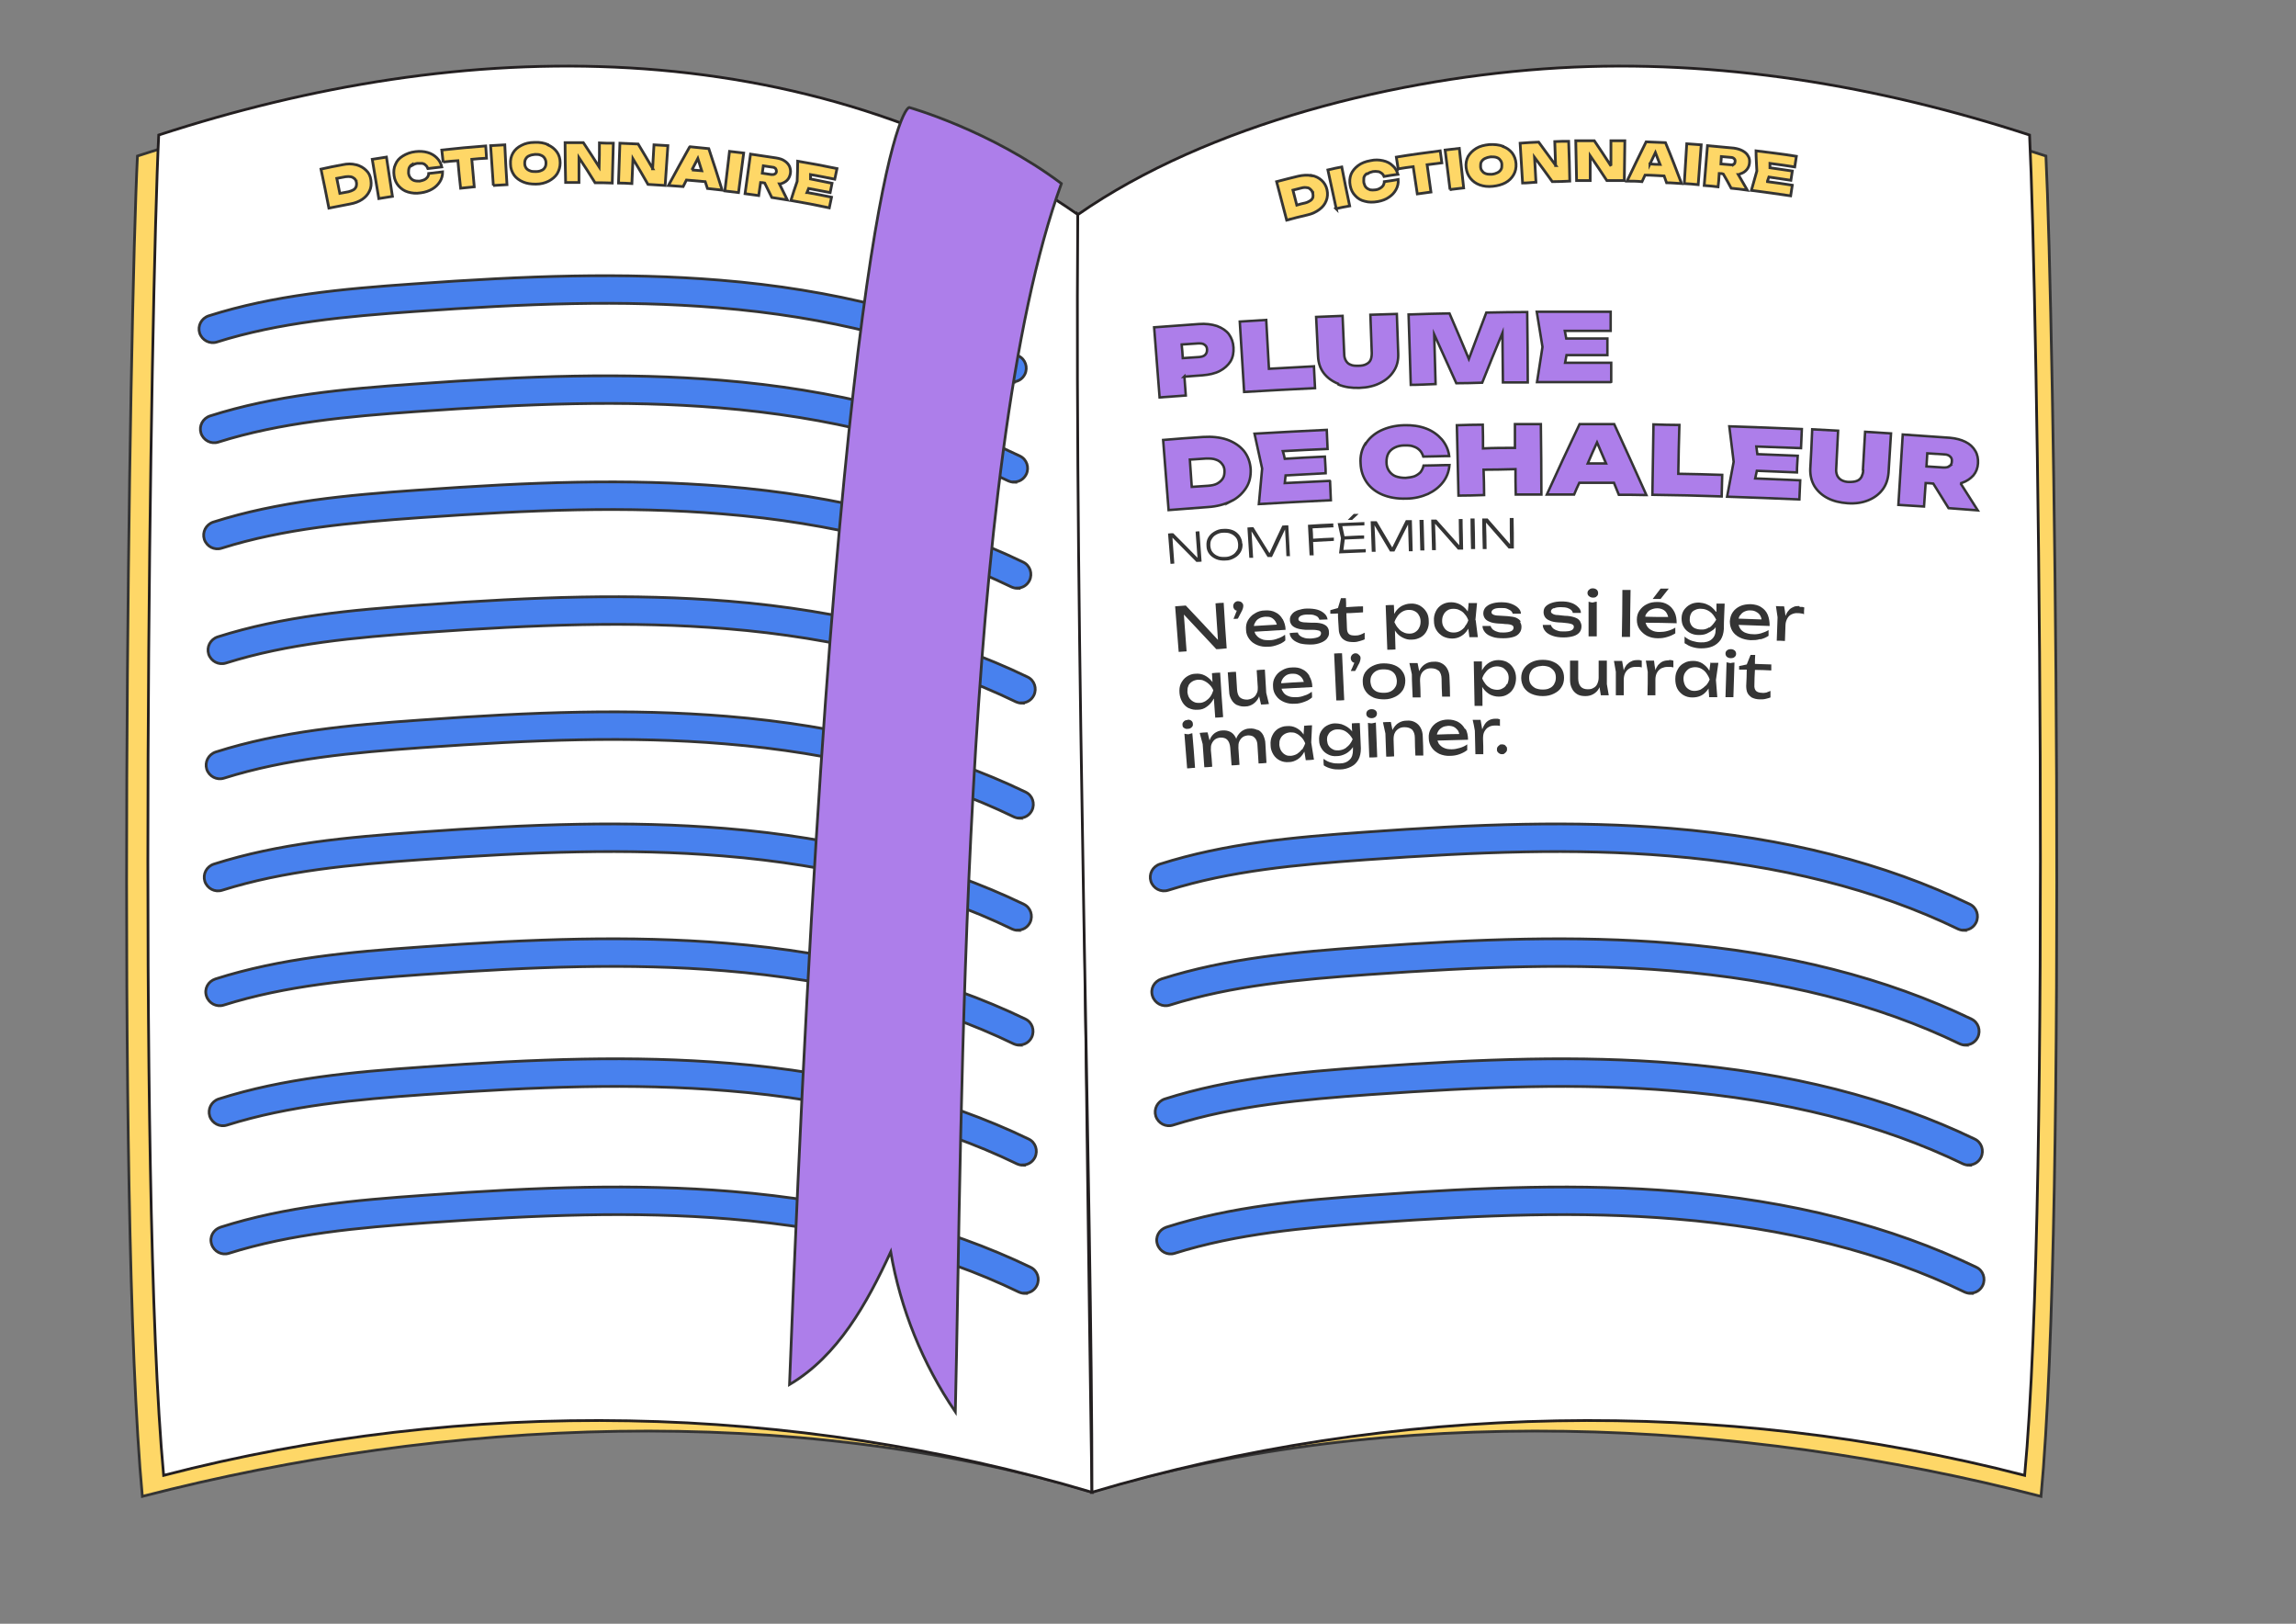 <?xml version="1.0" encoding="UTF-8"?>
<svg xmlns="http://www.w3.org/2000/svg" id="a" viewBox="0 0 841.9 595.3">
  <rect x="0" y="0" width="841.9" height="595.3" fill="#808080" stroke="none"/>
  <defs>
    <style>.b{fill:#343434;}.c{stroke-width:.9px;}.c,.d,.e,.f,.g{stroke-miterlimit:10;}.c,.d,.f,.g{stroke:#343434;}.c,.f{fill:#ad7eea;}.d{fill:#fed767;}.e{fill:#fff;stroke:#231f20;}.g{fill:#4881ee;}</style>
  </defs>
  <path class="d" d="M395,89.9c1.2,156.2,3.1,301,5.4,457.1-110.1-32.8-237-27.1-348.2,1.6-9.9-105.7-4.7-433.8-1.8-491.4,55.6-18.1,114.3-28,172.7-24.6s124.1,23.9,172,57.3Z"></path>
  <path class="d" d="M405.6,89.9c-1.2,156.2-3.1,301-5.4,457.1,110.1-32.8,237-27.1,348.2,1.6,9.9-105.7,4.7-433.8,1.8-491.4-55.6-18.1-114.3-28-172.7-24.6s-124.1,23.9-172,57.3Z"></path>
  <path class="e" d="M395.2,78.6c1.2,156.2,2.9,312.3,5.2,468.5-110.1-32.8-229.2-35-340.4-6.2-9.9-105.7-4.7-433.8-1.8-491.4,55.6-18.1,114.3-28,172.7-24.6,58.4,3.4,116.5,20.4,164.4,53.8Z"></path>
  <path class="e" d="M395.2,78.6c-1.2,156.2,5.2,362,5.2,468.5,110.1-32.8,230.7-35,342-6.2,9.9-105.7,4.7-433.8,1.8-491.4-55.6-18.1-114.3-28-172.7-24.6-58.4,3.4-128.3,20.4-176.3,53.8Z"></path>
  <g>
    <path class="g" d="M371.4,140.1c-.7,0-1.5-.2-2.2-.5-29.9-14.5-65.6-23.5-106.1-26.8-35-2.9-69.7-1.5-111,1.4-25.2,1.8-49.7,4-72.6,11.2-2.6,.8-5.4-.6-6.3-3.3-.8-2.6,.6-5.4,3.3-6.3,23.9-7.6,49.1-9.9,74.9-11.7,41.8-3,76.9-4.3,112.5-1.4,41.7,3.4,78.5,12.8,109.6,27.8,2.5,1.2,3.5,4.2,2.3,6.7-.9,1.8-2.6,2.8-4.5,2.8Z"></path>
    <path class="g" d="M371.9,176.8c-.7,0-1.5-.2-2.2-.5-29.9-14.5-65.6-23.5-106.1-26.8-35-2.9-69.7-1.5-111,1.4-25.2,1.8-49.7,4-72.6,11.2-2.6,.8-5.4-.6-6.3-3.3-.8-2.6,.6-5.4,3.3-6.3,23.9-7.6,49.1-9.9,74.9-11.7,41.8-3,76.9-4.3,112.5-1.4,41.7,3.4,78.5,12.8,109.6,27.8,2.5,1.2,3.5,4.2,2.3,6.7-.9,1.8-2.6,2.8-4.5,2.8Z"></path>
    <path class="g" d="M373.1,215.7c-.7,0-1.5-.2-2.2-.5-29.9-14.5-65.6-23.5-106.1-26.8-35-2.9-69.7-1.5-111,1.4-25.2,1.8-49.7,4-72.6,11.2-2.6,.8-5.4-.6-6.3-3.3-.8-2.6,.6-5.4,3.3-6.3,23.9-7.6,49.1-9.9,74.9-11.7,41.8-3,76.9-4.3,112.5-1.4,41.7,3.4,78.5,12.8,109.6,27.8,2.5,1.2,3.5,4.2,2.3,6.7-.9,1.8-2.6,2.8-4.5,2.8Z"></path>
    <path class="g" d="M374.7,257.8c-.7,0-1.5-.2-2.2-.5-29.9-14.5-65.6-23.5-106.1-26.8-35-2.9-69.7-1.5-111,1.4-25.2,1.8-49.7,4-72.6,11.2-2.6,.8-5.4-.6-6.3-3.3-.8-2.6,.6-5.4,3.3-6.3,23.9-7.6,49.1-9.9,74.9-11.7,41.8-3,76.9-4.3,112.5-1.4,41.7,3.4,78.5,12.8,109.6,27.8,2.5,1.2,3.5,4.2,2.3,6.7-.9,1.8-2.6,2.8-4.5,2.8Z"></path>
    <path class="g" d="M374,300c-.7,0-1.5-.2-2.2-.5-29.9-14.5-65.6-23.5-106.1-26.8-35-2.9-69.7-1.5-111,1.4-25.2,1.8-49.7,4-72.6,11.2-2.6,.8-5.4-.6-6.3-3.3-.8-2.6,.6-5.4,3.3-6.3,23.9-7.6,49.1-9.9,74.9-11.7,41.8-3,76.9-4.3,112.5-1.4,41.7,3.4,78.5,12.8,109.6,27.8,2.5,1.2,3.5,4.2,2.3,6.7-.9,1.8-2.6,2.8-4.5,2.8Z"></path>
    <path class="g" d="M373.3,341.1c-.7,0-1.5-.2-2.2-.5-29.9-14.5-65.6-23.5-106.1-26.8-35-2.9-69.7-1.5-111,1.4-25.2,1.8-49.7,4-72.6,11.2-2.6,.8-5.4-.6-6.3-3.3-.8-2.6,.6-5.4,3.3-6.3,23.9-7.6,49.1-9.9,74.9-11.7,41.8-3,76.9-4.3,112.5-1.4,41.7,3.4,78.5,12.8,109.6,27.8,2.5,1.2,3.5,4.2,2.3,6.7-.9,1.8-2.6,2.8-4.5,2.8Z"></path>
    <path class="g" d="M373.9,383.2c-.7,0-1.5-.2-2.2-.5-29.9-14.5-65.6-23.5-106.1-26.8-35-2.9-69.7-1.5-111,1.4-25.2,1.8-49.7,4-72.6,11.2-2.6,.8-5.4-.6-6.3-3.3s.6-5.4,3.3-6.3c23.9-7.6,49.1-9.9,74.9-11.7,41.8-3,76.9-4.3,112.5-1.4,41.7,3.4,78.5,12.8,109.6,27.8,2.5,1.2,3.5,4.2,2.3,6.7-.9,1.8-2.6,2.8-4.5,2.8Z"></path>
    <path class="g" d="M375.1,427.2c-.7,0-1.5-.2-2.2-.5-29.9-14.5-65.6-23.5-106.1-26.8-35-2.9-69.7-1.5-111,1.4-25.2,1.8-49.7,4-72.6,11.2-2.6,.8-5.4-.6-6.3-3.3-.8-2.6,.6-5.4,3.3-6.3,23.9-7.6,49.1-9.9,74.9-11.7,41.8-3,76.9-4.3,112.5-1.4,41.7,3.4,78.5,12.8,109.6,27.8,2.5,1.2,3.5,4.2,2.3,6.7-.9,1.8-2.6,2.8-4.5,2.8Z"></path>
    <path class="g" d="M375.8,474.2c-.7,0-1.5-.2-2.2-.5-29.9-14.5-65.6-23.5-106.1-26.8-35-2.9-69.7-1.5-111,1.4-25.2,1.8-49.7,4-72.6,11.2-2.6,.8-5.4-.6-6.3-3.3s.6-5.4,3.3-6.3c23.9-7.6,49.1-9.9,74.9-11.7,41.8-3,76.9-4.3,112.5-1.4,41.7,3.4,78.5,12.8,109.6,27.8,2.5,1.2,3.5,4.2,2.3,6.7-.9,1.8-2.6,2.8-4.5,2.8Z"></path>
  </g>
  <g>
    <path class="g" d="M720.2,341.1c-.7,0-1.5-.2-2.2-.5-29.9-14.5-65.6-23.5-106.1-26.8-35-2.9-69.7-1.5-111,1.4-25.2,1.8-49.7,4-72.6,11.2-2.6,.8-5.4-.6-6.3-3.3-.8-2.6,.6-5.4,3.3-6.3,23.9-7.6,49.1-9.9,74.9-11.7,41.8-3,76.9-4.3,112.5-1.4,41.7,3.4,78.5,12.8,109.6,27.8,2.5,1.2,3.5,4.2,2.3,6.7-.9,1.8-2.6,2.8-4.5,2.8Z"></path>
    <path class="g" d="M720.8,383.2c-.7,0-1.5-.2-2.2-.5-29.9-14.5-65.6-23.5-106.1-26.8-35-2.9-69.7-1.5-111,1.4-25.2,1.8-49.7,4-72.6,11.2-2.6,.8-5.4-.6-6.3-3.3s.6-5.4,3.3-6.3c23.9-7.6,49.1-9.9,74.9-11.7,41.8-3,76.9-4.3,112.5-1.4,41.7,3.4,78.5,12.8,109.6,27.8,2.5,1.2,3.5,4.2,2.3,6.7-.9,1.8-2.6,2.8-4.5,2.8Z"></path>
    <path class="g" d="M722,427.2c-.7,0-1.5-.2-2.2-.5-29.9-14.5-65.6-23.5-106.1-26.8-35-2.9-69.7-1.5-111,1.4-25.2,1.8-49.7,4-72.6,11.2-2.6,.8-5.4-.6-6.3-3.3-.8-2.6,.6-5.4,3.3-6.3,23.9-7.6,49.1-9.9,74.9-11.7,41.8-3,76.9-4.3,112.5-1.4,41.7,3.4,78.5,12.8,109.6,27.8,2.5,1.2,3.5,4.2,2.3,6.7-.9,1.8-2.6,2.8-4.5,2.8Z"></path>
    <path class="g" d="M722.6,474.2c-.7,0-1.5-.2-2.2-.5-29.9-14.5-65.6-23.5-106.1-26.8-35-2.9-69.7-1.5-111,1.4-25.2,1.8-49.7,4-72.6,11.2-2.6,.8-5.4-.6-6.3-3.3s.6-5.4,3.3-6.3c23.9-7.6,49.1-9.9,74.9-11.7,41.8-3,76.9-4.3,112.5-1.4,41.7,3.4,78.5,12.8,109.6,27.8,2.5,1.2,3.5,4.2,2.3,6.7-.9,1.8-2.6,2.8-4.5,2.8Z"></path>
  </g>
  <path class="f" d="M389.2,67.3c-26.1-19.6-55.8-27.9-55.8-27.9-3.4,.8-27.8,48.4-43.9,468.2,17.8-10.5,28.4-29.8,37.1-48.6,3.6,20.9,11.7,41,23.7,58.6,2.6-107.4,1.9-348.9,38.9-450.3Z"></path>
  <g>
    <path class="d" d="M130.5,60.4c-1.5-.4-3.1-.4-4.9,0-2.7,.5-5.3,1-7.9,1.6,1,4.8,2,9.5,2.9,14.3,2.6-.5,5.1-1,7.7-1.5,1.8-.3,3.3-.9,4.5-1.7,1.2-.8,2.1-1.8,2.7-3.1,.6-1.2,.7-2.5,.5-4-.2-1.5-.8-2.7-1.8-3.6-.9-.9-2.1-1.6-3.6-2Zm.1,8c-.2,.5-.5,.9-1,1.2-.5,.3-1.1,.5-1.8,.7-1.1,.2-2.1,.4-3.2,.6-.4-1.8-.7-3.7-1.1-5.5,1.1-.2,2.1-.4,3.2-.6,.7-.1,1.4-.1,1.9,0,.6,.1,1,.4,1.4,.7,.4,.4,.6,.8,.7,1.4,.1,.6,0,1.1-.1,1.6Z"></path>
    <path class="d" d="M138.9,72.8c1.7-.3,3.3-.5,5-.8-.7-4.8-1.5-9.6-2.2-14.4-1.7,.3-3.5,.5-5.2,.8,.8,4.8,1.6,9.6,2.4,14.4Z"></path>
    <path class="d" d="M151.1,60.6c.5-.3,1.2-.6,1.9-.7,.7,0,1.3,0,1.8,0,.5,.1,1,.3,1.3,.7,.4,.3,.6,.7,.8,1.2,1.7-.2,3.4-.4,5.1-.6-.3-1.3-.9-2.4-1.8-3.3-.9-.9-2-1.6-3.4-2-1.4-.4-2.9-.5-4.5-.3-1.8,.2-3.3,.8-4.6,1.6-1.3,.8-2.2,1.8-2.7,3.1-.6,1.2-.7,2.6-.5,4.1,.2,1.5,.8,2.8,1.7,3.8,.9,1,2,1.8,3.4,2.2,1.4,.4,2.9,.6,4.7,.3,1.6-.2,3-.7,4.2-1.4,1.2-.7,2.1-1.6,2.8-2.7,.7-1.1,1-2.3,1-3.6-1.7,.2-3.4,.4-5.1,.6,0,.5-.2,1-.5,1.4-.3,.4-.7,.7-1.1,.9-.5,.2-1.1,.4-1.7,.5-.8,0-1.4,0-2-.2-.6-.2-1-.5-1.4-1-.4-.5-.6-1-.7-1.7,0-.7,0-1.3,.2-1.9,.2-.5,.6-1,1.1-1.3Z"></path>
    <path class="d" d="M162.5,59.4c1.8-.2,3.6-.4,5.4-.5,.3,3.4,.6,6.7,1,10.1,1.7-.2,3.4-.3,5-.5-.3-3.4-.6-6.7-.9-10.1,1.8-.2,3.6-.3,5.4-.4-.1-1.5-.2-3-.3-4.5-5.4,.4-10.7,.9-16.1,1.5,.2,1.5,.3,3,.5,4.5Z"></path>
    <path class="d" d="M180.8,68c1.7-.1,3.4-.2,5.1-.3-.3-4.9-.6-9.7-.8-14.6-1.7,.1-3.5,.2-5.2,.3,.3,4.9,.7,9.7,1,14.6Z"></path>
    <path class="d" d="M200.9,53c-1.4-.6-3-.9-4.9-.8-1.9,0-3.5,.4-4.8,1.1-1.4,.7-2.4,1.6-3.1,2.8-.7,1.2-1,2.5-.9,4.1,0,1.5,.5,2.8,1.3,4,.8,1.1,1.9,1.9,3.3,2.5,1.4,.6,2.9,.8,4.7,.8,1.8,0,3.3-.4,4.7-1.1,1.3-.7,2.4-1.6,3.1-2.7,.7-1.2,1.1-2.5,1.1-4,0-1.5-.4-2.9-1.2-4-.8-1.1-1.9-2-3.3-2.6Zm-1.1,8.4c-.3,.5-.7,.9-1.3,1.1-.6,.3-1.3,.4-2.1,.4-.8,0-1.5,0-2.1-.3-.6-.2-1.1-.6-1.4-1-.3-.5-.5-1-.5-1.7,0-.7,.1-1.2,.4-1.7,.3-.5,.7-.9,1.3-1.1,.6-.3,1.3-.4,2.1-.5,.8,0,1.5,0,2.1,.3,.6,.2,1.1,.6,1.4,1.1,.3,.5,.5,1,.5,1.7,0,.7-.1,1.2-.4,1.7Z"></path>
    <path class="d" d="M219.7,61.2c-1.9-3-3.8-5.9-5.8-8.9-2.2,0-4.5,0-6.7,0,0,4.9,.1,9.7,.2,14.6,1.6,0,3.3,0,4.9,0,0-3,0-6.1,0-9.1,2,3,4,6.1,5.9,9.2,2.1,0,4.2,0,6.3,.1,.1-4.9,.3-9.7,.4-14.6-1.7,0-3.4,0-5.1-.1,0,2.9,0,5.9-.1,8.8Z"></path>
    <path class="d" d="M239.4,61.9c-1.8-3.1-3.6-6.1-5.4-9.1-2.2-.1-4.5-.2-6.7-.3-.2,4.9-.3,9.7-.5,14.6,1.6,0,3.3,.1,4.9,.2,.1-3,.3-6.1,.4-9.1,1.9,3.1,3.7,6.3,5.5,9.4,2.1,.1,4.2,.3,6.3,.4,.3-4.9,.7-9.7,1-14.6-1.7-.1-3.4-.2-5.1-.3-.2,2.9-.3,5.9-.5,8.8Z"></path>
    <path class="d" d="M252.8,54c-2.6,4.7-5.2,9.3-7.7,14,1.8,.1,3.6,.3,5.4,.4,.4-.8,.8-1.6,1.2-2.4,2.3,.2,4.6,.4,6.9,.6,.3,.8,.5,1.7,.8,2.5,1.8,.2,3.6,.4,5.4,.6-1.6-5.1-3.2-10.2-4.9-15.2-2.3-.2-4.6-.5-6.9-.7Zm.9,8.3c.7-1.4,1.5-2.8,2.2-4.2,.5,1.5,.9,3,1.4,4.5-1.2-.1-2.4-.2-3.6-.3Z"></path>
    <path class="d" d="M265.8,70c1.7,.2,3.4,.4,5,.6,.6-4.8,1.3-9.7,1.9-14.5-1.7-.2-3.5-.4-5.2-.6-.6,4.8-1.1,9.7-1.7,14.5Z"></path>
    <path class="d" d="M286.3,67.4c.9-.3,1.7-.7,2.3-1.3,.6-.6,1-1.4,1.2-2.4,.2-1,0-1.9-.3-2.7-.4-.8-1-1.5-1.8-2-.8-.6-1.9-.9-3.1-1.1-3.1-.5-6.3-.9-9.4-1.4-.7,4.8-1.3,9.7-2,14.5,1.7,.2,3.4,.5,5,.7,.2-1.6,.5-3.2,.7-4.8,.5,0,1,.1,1.5,.2,.9,1.8,1.7,3.5,2.6,5.3,1.9,.3,3.8,.6,5.7,.9-1-2-1.9-3.9-2.9-5.9,.1,0,.3,0,.4,0Zm-2.2-3.6c-.3,.2-.7,.2-1.2,.2-1.1-.2-2.3-.3-3.4-.5,.1-.9,.3-1.8,.4-2.7,1.1,.2,2.3,.3,3.4,.5,.5,0,.9,.3,1.1,.5,.2,.3,.3,.6,.3,1.1,0,.4-.3,.7-.6,.9Z"></path>
    <path class="d" d="M295.9,70.6c.2-.5,.4-1,.6-1.5,2.6,.5,5.3,1,7.9,1.5,.2-1.1,.5-2.3,.7-3.4-2.6-.5-5.3-1.1-7.9-1.6,0-.5,0-1.1,0-1.6,3,.5,5.9,1.1,8.9,1.7,.3-1.3,.5-2.6,.8-3.9-4.8-1-9.6-1.9-14.4-2.7,0,2.5-.1,4.9-.2,7.4-.8,2.3-1.6,4.7-2.3,7,4.7,.8,9.4,1.7,14.1,2.7,.3-1.3,.5-2.6,.8-3.9-2.9-.6-5.9-1.2-8.8-1.7Z"></path>
  </g>
  <g>
    <path class="d" d="M480.9,64.4c-1.5-.3-3.1-.2-4.9,.2-2.6,.6-5.2,1.3-7.9,2,1.2,4.7,2.5,9.4,3.7,14.1,2.5-.7,5.1-1.3,7.6-1.9,1.8-.4,3.2-1.1,4.4-2,1.2-.9,2-1.9,2.5-3.2,.5-1.2,.6-2.6,.3-4-.3-1.4-1-2.6-2-3.5-1-.9-2.2-1.5-3.7-1.8Zm.5,8c-.2,.5-.5,.9-1,1.2-.5,.3-1,.6-1.8,.8-1,.2-2.1,.5-3.1,.8-.5-1.8-.9-3.7-1.4-5.5,1.1-.3,2.1-.5,3.2-.8,.7-.2,1.4-.2,1.9-.1,.6,0,1,.3,1.4,.7,.4,.3,.6,.8,.8,1.4,.1,.6,.1,1.1,0,1.6Z"></path>
    <path class="d" d="M489.9,76.5c1.7-.4,3.3-.7,5-1-1-4.8-2-9.5-2.9-14.3-1.7,.3-3.4,.7-5.1,1.1,1,4.8,2.1,9.5,3.1,14.3Z"></path>
    <path class="d" d="M501.5,63.7c.5-.4,1.1-.6,1.9-.8,.7-.1,1.3-.1,1.8,0,.5,0,1,.3,1.4,.6,.4,.3,.7,.7,.9,1.2,1.7-.3,3.4-.6,5.1-.8-.4-1.3-1-2.4-2-3.2-.9-.9-2.1-1.5-3.5-1.8-1.4-.3-2.9-.4-4.6,0-1.8,.3-3.3,.9-4.5,1.8-1.2,.9-2.1,2-2.6,3.2-.5,1.3-.6,2.7-.3,4.2,.3,1.5,.9,2.7,1.9,3.7,.9,1,2.1,1.7,3.5,2,1.4,.4,3,.4,4.7,.1,1.6-.3,3-.8,4.1-1.6,1.2-.8,2-1.7,2.6-2.8,.6-1.1,.9-2.3,.8-3.7-1.7,.3-3.4,.6-5.1,.8,0,.5-.2,1-.4,1.4-.3,.4-.6,.7-1.1,1-.5,.3-1,.5-1.7,.6-.8,.1-1.4,.1-2,0-.6-.2-1.1-.5-1.5-.9-.4-.4-.6-1-.8-1.7-.1-.7,0-1.3,0-1.9,.2-.6,.5-1,1-1.4Z"></path>
    <path class="d" d="M512.8,61.9c1.8-.3,3.6-.6,5.4-.8,.5,3.3,1,6.7,1.5,10,1.7-.2,3.4-.5,5-.7-.5-3.3-.9-6.7-1.4-10,1.8-.2,3.6-.5,5.4-.7-.2-1.5-.4-3-.6-4.4-5.4,.7-10.7,1.4-16.1,2.3,.2,1.5,.5,2.9,.7,4.4Z"></path>
    <path class="d" d="M531.6,69.5c1.7-.2,3.4-.4,5.1-.6-.5-4.8-1.1-9.7-1.6-14.5-1.7,.2-3.5,.4-5.2,.6,.6,4.8,1.2,9.7,1.8,14.5Z"></path>
    <path class="d" d="M551.1,53.6c-1.4-.5-3.1-.7-5-.6-1.9,.2-3.5,.6-4.8,1.4-1.3,.8-2.3,1.8-3,3-.6,1.2-.9,2.6-.7,4.1,.2,1.5,.7,2.8,1.6,3.9,.9,1.1,2,1.9,3.4,2.4,1.4,.5,3,.7,4.8,.5,1.8-.2,3.3-.6,4.6-1.3,1.3-.7,2.3-1.7,3-2.9,.7-1.2,1-2.6,.9-4.1-.1-1.5-.6-2.8-1.4-3.9-.9-1.1-2-1.9-3.4-2.4Zm-.7,8.5c-.3,.5-.7,.9-1.3,1.2-.6,.3-1.2,.5-2.1,.6-.8,0-1.5,0-2.1-.2-.6-.2-1.1-.5-1.4-1-.4-.4-.6-1-.6-1.7,0-.7,0-1.2,.3-1.7,.3-.5,.7-.9,1.3-1.2,.6-.3,1.3-.5,2.1-.6,.8,0,1.5,0,2.1,.2,.6,.2,1.1,.5,1.4,1,.4,.4,.6,1,.6,1.7,0,.7,0,1.2-.3,1.7Z"></path>
    <path class="d" d="M570.5,60.7c-2.1-2.9-4.2-5.7-6.3-8.6-2.3,.1-4.5,.2-6.8,.4,.3,4.9,.6,9.7,.9,14.6,1.6,0,3.3-.2,4.9-.3-.2-3-.3-6.1-.5-9.1,2.2,2.9,4.3,5.9,6.5,8.9,2.1,0,4.3-.1,6.4-.2-.1-4.9-.2-9.7-.4-14.6-1.7,0-3.4,0-5.1,.1,.1,2.9,.2,5.9,.3,8.8Z"></path>
    <path class="d" d="M590.5,60.5c-1.9-3-3.9-5.9-5.9-8.9-2.3,0-4.5,0-6.8,0,.1,4.9,.2,9.7,.3,14.6,1.7,0,3.3,0,5,0,0-3,0-6.1,0-9.1,2.1,3,4.1,6.1,6.1,9.1,2.1,0,4.3,0,6.4,0,0-4.9,.2-9.7,.2-14.6-1.7,0-3.4,0-5.1,0,0,2.9,0,5.9,0,8.8Z"></path>
    <path class="d" d="M603.6,52c-2.4,4.8-4.7,9.6-7,14.4,1.8,0,3.6,0,5.5,.2,.4-.8,.7-1.6,1.1-2.4,2.3,0,4.7,.2,7,.3,.3,.8,.6,1.7,.9,2.5,1.8,0,3.7,.2,5.5,.3-1.9-5-3.8-10-5.9-15-2.4-.1-4.7-.2-7.1-.3Zm1.4,8.2c.7-1.4,1.3-2.9,2-4.3,.6,1.5,1.1,3,1.7,4.4-1.2,0-2.5-.1-3.7-.2Z"></path>
    <path class="d" d="M617.6,67.3c1.7,.1,3.4,.2,5.1,.4,.4-4.9,.7-9.7,1.1-14.6-1.8-.1-3.5-.3-5.3-.4-.3,4.9-.6,9.7-.9,14.6Z"></path>
    <path class="d" d="M638.2,63.7c1-.3,1.7-.8,2.3-1.5,.6-.7,.9-1.5,1-2.4,.1-1,0-1.9-.5-2.6-.4-.8-1.1-1.4-2-1.9-.9-.5-1.9-.8-3.2-1-3.2-.3-6.4-.6-9.7-.9-.4,4.9-.8,9.7-1.2,14.6,1.7,.1,3.4,.3,5.1,.5,.2-1.6,.3-3.2,.4-4.9,.5,0,1,0,1.5,.2,1,1.7,2,3.5,2.9,5.2,2,.2,3.9,.4,5.9,.7-1.1-1.9-2.2-3.8-3.3-5.7,.1,0,.3,0,.4-.1Zm-2.5-3.5c-.3,.2-.7,.3-1.2,.2-1.2-.1-2.3-.2-3.5-.3,0-.9,.2-1.8,.2-2.7,1.2,.1,2.3,.2,3.5,.3,.5,0,.9,.2,1.2,.5,.3,.3,.4,.6,.3,1.1,0,.4-.2,.8-.5,1Z"></path>
    <path class="d" d="M648.1,66.4c.2-.5,.3-1,.5-1.5,2.7,.4,5.4,.8,8.1,1.2,.2-1.1,.3-2.3,.5-3.4-2.7-.4-5.4-.8-8.2-1.2,0-.5,0-1.1,0-1.6,3,.4,6.1,.8,9.1,1.3,.2-1.3,.4-2.6,.6-3.9-4.9-.8-9.9-1.4-14.8-2,0,2.5,.2,4.9,.3,7.4-.7,2.4-1.3,4.7-2,7.1,4.8,.6,9.6,1.3,14.4,2,.2-1.3,.4-2.6,.6-3.9-3-.5-6.1-.9-9.1-1.3Z"></path>
  </g>
  <g>
    <path class="c" d="M434.2,138.1c2.2-.2,4.4-.3,6.7-.5,2.5-.2,4.7-.7,6.4-1.6,1.7-.9,3-2.1,3.9-3.5,.9-1.5,1.2-3.2,1.1-5.1-.1-1.9-.7-3.5-1.7-4.9-1-1.3-2.5-2.3-4.4-3-1.9-.6-4.1-.9-6.6-.7-5.5,.4-10.9,.8-16.4,1.2,.7,8.6,1.3,17.2,2,25.7,3.2-.2,6.4-.5,9.6-.7-.2-2.3-.3-4.7-.5-7Zm-.9-11.8c2-.1,4-.3,6.1-.4,1,0,1.7,0,2.3,.5,.6,.4,.9,1,.9,1.8,0,.8-.2,1.4-.7,1.9-.5,.5-1.2,.7-2.2,.8-2,.1-4,.3-6,.4-.1-1.6-.2-3.3-.4-4.9Z"></path>
    <path class="c" d="M481.8,134.3c-5.5,.3-11,.6-16.5,.9-.3-6-.7-11.9-1-17.9-3.2,.2-6.5,.4-9.7,.6,.5,8.6,1.1,17.2,1.6,25.8,8.7-.5,17.3-1,26-1.4-.1-2.6-.3-5.3-.4-7.9Z"></path>
    <path class="c" d="M490.8,141c2.2,.9,4.8,1.3,7.7,1.2,2.9-.1,5.5-.7,7.6-1.8,2.2-1.1,3.8-2.5,5-4.4,1.2-1.8,1.7-4,1.6-6.4-.2-4.8-.3-9.6-.5-14.5-3.2,.1-6.5,.2-9.7,.3,.2,4.7,.3,9.3,.5,14,0,.9-.1,1.8-.4,2.5-.3,.7-.8,1.2-1.6,1.6-.7,.4-1.7,.6-2.9,.6-1.2,0-2.1,0-2.9-.4-.8-.3-1.3-.8-1.7-1.5-.4-.7-.6-1.5-.6-2.4-.2-4.7-.4-9.3-.6-14-3.2,.1-6.5,.3-9.7,.4,.2,4.8,.5,9.6,.7,14.4,.1,2.4,.8,4.5,2.1,6.2,1.3,1.7,3.1,3,5.3,3.9Z"></path>
    <path class="c" d="M525.9,122.6c2.7,5.9,5.4,11.9,8.1,17.9,3.2,0,6.3-.1,9.5-.2,2.4-6.1,4.9-12.2,7.4-18.2,0,6,.2,12.1,.2,18.1,3,0,6.1,0,9.1,0,0-8.6-.1-17.2-.2-25.8-5,0-10,.1-15,.2-2.1,5.6-4.3,11.3-6.4,17-2.3-5.6-4.7-11.1-7.1-16.7-5,.1-10,.2-15,.4,.3,8.6,.5,17.2,.8,25.8,3,0,6.1-.2,9.1-.3-.2-6-.3-12-.5-18Z"></path>
    <path class="c" d="M590.8,140c0-2.3,0-4.7,0-7-5.6,0-11.3,0-16.9,0,.2-.9,.3-1.9,.5-2.8,5,0,10,0,15,0,0-2,0-4.1,0-6.1-5,0-10.1,0-15.1,0-.2-.9-.3-1.9-.5-2.8,5.6,0,11.2,0,16.8,0,0-2.3,0-4.7,0-7-9,0-18.1,0-27.1,0,.7,4.3,1.4,8.6,2.1,12.9-.7,4.3-1.3,8.6-2,12.9,9,0,18,0,27,0Z"></path>
    <path class="c" d="M451.4,183.8c2.4-1.2,4.2-2.9,5.5-4.9,1.3-2,1.8-4.3,1.7-6.9-.2-2.6-1-4.8-2.5-6.7-1.5-1.8-3.6-3.2-6.1-4.1-2.6-.9-5.6-1.2-8.9-1-4.9,.3-9.8,.7-14.6,1.1,.7,8.6,1.3,17.2,2,25.7,4.8-.4,9.6-.7,14.4-1.1,3.3-.2,6.2-1,8.6-2.2Zm-15-15.3c2-.1,4-.3,5.9-.4,1.3,0,2.5,0,3.5,.4,1,.3,1.8,.9,2.3,1.6,.6,.7,.9,1.6,.9,2.6,0,1-.1,1.9-.6,2.7-.5,.8-1.2,1.4-2.1,1.9-.9,.5-2.1,.7-3.4,.8-2,.1-3.9,.3-5.9,.4-.2-3.3-.5-6.6-.7-10Z"></path>
    <path class="c" d="M487.6,176.3c-5.5,.3-11,.5-16.5,.8,.1-.9,.2-1.9,.3-2.8,4.9-.3,9.8-.5,14.7-.8,0-2-.2-4.1-.3-6.1-4.9,.2-9.8,.5-14.7,.8-.2-.9-.4-1.9-.7-2.8,5.5-.3,11-.6,16.4-.8-.1-2.3-.2-4.7-.3-7-8.8,.4-17.7,.9-26.5,1.4,.9,4.3,1.9,8.5,2.8,12.8-.4,4.3-.8,8.7-1.2,13,8.8-.5,17.6-1,26.4-1.4-.1-2.3-.2-4.7-.3-7Z"></path>
    <path class="c" d="M500.6,162.7c-1.3,2.1-1.9,4.5-1.7,7.2,.1,2.7,.9,5,2.3,7,1.4,2,3.4,3.5,5.8,4.5,2.5,1,5.3,1.5,8.6,1.4,3,0,5.7-.7,8-1.7,2.3-1.1,4.1-2.5,5.5-4.3,1.4-1.8,2.2-3.9,2.4-6.3-3.2,0-6.3,.2-9.5,.2-.2,.9-.6,1.7-1.1,2.4-.6,.6-1.3,1.1-2.2,1.5-.9,.3-2,.5-3.3,.6-1.4,0-2.6-.2-3.7-.6-1-.4-1.8-1.1-2.4-2-.6-.9-.9-1.9-.9-3.2,0-1.2,.2-2.3,.7-3.2,.5-.9,1.3-1.6,2.3-2.1,1-.5,2.2-.8,3.6-.8,1.3,0,2.4,0,3.3,.4,1,.3,1.7,.8,2.3,1.4,.6,.6,1,1.4,1.3,2.3,3.2,0,6.3-.2,9.5-.2-.3-2.4-1.3-4.4-2.7-6.1-1.5-1.7-3.4-3.1-5.8-4-2.4-.9-5.1-1.3-8.1-1.2-3.3,.1-6.1,.8-8.6,2-2.4,1.2-4.3,2.9-5.5,4.9Z"></path>
    <path class="c" d="M565.2,181.3c0-8.6-.1-17.2-.2-25.8-3.2,0-6.3,0-9.5,0,0,2.9,0,5.8,0,8.7-3.9,0-7.8,0-11.7,.2,0-2.9,0-5.8-.1-8.7-3.2,0-6.3,.1-9.5,.2,.2,8.6,.4,17.2,.6,25.8,3.1,0,6.3-.1,9.4-.2,0-3.1-.1-6.2-.2-9.3,3.9,0,7.8-.1,11.7-.2,0,3.1,0,6.2,.1,9.3,3.1,0,6.3,0,9.4,0Z"></path>
    <path class="c" d="M603.7,181.5c-3.9-8.7-7.8-17.3-11.8-26-4.2,0-8.5,0-12.7,0-4.1,8.6-8.1,17.2-12,25.8,3.3,0,6.7,0,10,0,.6-1.4,1.2-2.9,1.9-4.3,4.2,0,8.5,0,12.7,0,.6,1.5,1.2,2.9,1.8,4.4,3.3,0,6.7,0,10,.1Zm-21.5-11.6c1.1-2.6,2.2-5.1,3.4-7.7,1.1,2.6,2.2,5.2,3.3,7.7-2.2,0-4.4,0-6.7,0Z"></path>
    <path class="c" d="M631.5,174.1c-5.4-.2-10.8-.3-16.1-.4,.1-6,.2-11.9,.4-17.9-3.2,0-6.3-.1-9.5-.2-.1,8.6-.3,17.2-.4,25.8,8.5,.1,17,.3,25.4,.6,0-2.6,.2-5.3,.2-7.9Z"></path>
    <path class="c" d="M659.8,183.1c.1-2.3,.2-4.7,.3-7-5.5-.2-11-.5-16.5-.7,.2-.9,.4-1.9,.6-2.8,4.9,.2,9.8,.4,14.7,.6,0-2,.2-4.1,.3-6.1-4.9-.2-9.8-.4-14.8-.6-.1-.9-.3-1.9-.4-2.8,5.5,.2,11,.4,16.4,.6,.1-2.3,.2-4.7,.3-7-8.8-.4-17.7-.7-26.6-1,.5,4.3,1.1,8.6,1.6,13-.8,4.3-1.6,8.6-2.4,12.8,8.8,.3,17.6,.6,26.4,1Z"></path>
    <path class="c" d="M683.2,172.4c0,.9-.3,1.7-.6,2.4-.4,.7-.9,1.2-1.7,1.5-.7,.3-1.7,.4-2.9,.4-1.1,0-2.1-.3-2.8-.7-.7-.4-1.2-1-1.5-1.6-.3-.7-.5-1.5-.4-2.5,.2-4.7,.5-9.3,.7-14-3.2-.2-6.3-.3-9.5-.5-.2,4.8-.4,9.6-.7,14.4-.1,2.4,.4,4.5,1.5,6.4,1.1,1.8,2.7,3.3,4.8,4.4,2.1,1.1,4.6,1.7,7.4,1.9,2.9,.2,5.4-.2,7.6-1.1,2.2-.9,3.9-2.2,5.2-3.9,1.3-1.7,2-3.8,2.2-6.2,.3-4.8,.6-9.6,.9-14.4-3.2-.2-6.3-.4-9.5-.6-.3,4.7-.5,9.3-.8,14Z"></path>
    <path class="c" d="M718.7,177.2c.3,0,.5-.1,.8-.2,1.7-.6,3-1.5,4.1-2.7,1-1.2,1.6-2.7,1.7-4.4,.1-1.7-.2-3.3-1-4.6-.8-1.4-2-2.5-3.6-3.3-1.6-.8-3.5-1.3-5.7-1.5-5.8-.4-11.5-.8-17.3-1.2-.5,8.6-1.1,17.2-1.6,25.8,3.1,.2,6.2,.4,9.4,.6,.2-2.9,.4-5.7,.6-8.6,.9,0,1.9,.1,2.8,.2,1.9,3,3.7,6,5.6,9,3.6,.3,7.1,.5,10.7,.8-2.1-3.3-4.2-6.6-6.3-9.9Zm-3.8-6.3c-.5,.4-1.3,.5-2.2,.5-2.1-.1-4.2-.3-6.3-.4,.1-1.6,.2-3.2,.3-4.8,2.1,.1,4.2,.3,6.3,.4,.9,0,1.6,.3,2.1,.8,.5,.4,.7,1.1,.6,1.8,0,.8-.4,1.4-.9,1.7Z"></path>
    <path class="b" d="M429.8,197c3,3,5.9,6,8.9,9,.6,0,1.3,0,1.9-.1-.3-3.7-.5-7.4-.8-11.1-.5,0-.9,0-1.4,.1,.2,3.2,.5,6.4,.7,9.6-2.9-3-5.9-6-8.9-9-.6,0-1.3,0-1.9,.1,.3,3.7,.6,7.4,.9,11.1,.5,0,.9,0,1.4-.1-.2-3.2-.5-6.4-.7-9.6Z"></path>
    <path class="b" d="M455.5,199.3c0-1.1-.4-2.1-1-3-.6-.8-1.4-1.5-2.4-1.9-1-.4-2.2-.6-3.5-.5-1.3,0-2.4,.4-3.4,1-1,.6-1.7,1.3-2.2,2.2-.5,.9-.7,1.9-.6,3.1,0,1.1,.4,2.1,1,2.9,.6,.8,1.4,1.4,2.5,1.9,1,.4,2.2,.6,3.5,.5,1.3,0,2.4-.4,3.4-1,.9-.5,1.7-1.3,2.2-2.2,.5-.9,.7-1.9,.6-3.1Zm-2,2.5c-.4,.7-.9,1.3-1.7,1.7-.7,.4-1.6,.7-2.6,.7-1,0-1.9,0-2.7-.4-.8-.3-1.4-.8-1.9-1.4-.5-.6-.7-1.4-.8-2.3,0-.9,0-1.7,.5-2.4,.4-.7,.9-1.3,1.7-1.7,.7-.4,1.6-.7,2.6-.7,1,0,1.9,0,2.7,.4,.8,.3,1.4,.8,1.9,1.4,.5,.6,.7,1.4,.8,2.4,0,.9,0,1.7-.5,2.4Z"></path>
    <path class="b" d="M473,203.8c-.2-3.7-.4-7.4-.6-11.2-.7,0-1.5,0-2.2,.1-1.6,3.4-3.2,6.7-4.7,10.1-2-3.2-3.9-6.3-5.9-9.5-.7,0-1.5,0-2.2,.1,.2,3.7,.5,7.4,.7,11.1,.5,0,.9,0,1.4,0-.2-3.2-.4-6.5-.6-9.7,2,3.1,4,6.3,5.9,9.4,.5,0,1,0,1.6,0,1.6-3.4,3.2-6.7,4.8-10.1,.2,3.3,.4,6.5,.5,9.8,.5,0,.9,0,1.4,0Z"></path>
    <path class="b" d="M488.9,193.1c0-.4,0-.8,0-1.2-3.1,.1-6.2,.3-9.3,.5,.2,3.7,.4,7.4,.6,11.2,.5,0,1,0,1.5,0,0-1.6-.2-3.3-.2-4.9,2.5-.1,5.1-.3,7.6-.4,0-.4,0-.8,0-1.2-2.5,.1-5.1,.2-7.6,.4,0-1.3-.1-2.5-.2-3.8,2.6-.1,5.2-.3,7.8-.4Z"></path>
    <path class="b" d="M500.8,202.5c0-.4,0-.8,0-1.2-2.7,.1-5.5,.2-8.2,.3,.2-1.3,.3-2.5,.5-3.8,2.4-.1,4.8-.2,7.1-.3,0-.4,0-.8,0-1.2-2.4,0-4.8,.2-7.2,.3-.3-1.2-.5-2.5-.8-3.7,2.7-.1,5.4-.2,8.1-.3,0-.4,0-.8,0-1.2-3.3,.1-6.5,.3-9.8,.4,.4,1.8,.8,3.7,1.2,5.5-.2,1.9-.5,3.7-.7,5.6,3.3-.1,6.5-.3,9.8-.4Z"></path>
    <path class="b" d="M496.4,188.4c-.7,.7-1.5,1.5-2.2,2.2,.5,0,1,0,1.6,0,.8-.7,1.6-1.5,2.4-2.2-.6,0-1.2,0-1.8,0Z"></path>
    <path class="b" d="M518,201.9c-.1-3.7-.2-7.4-.3-11.2-.7,0-1.5,0-2.2,0-1.7,3.3-3.3,6.7-5,10-1.9-3.2-3.8-6.4-5.7-9.6-.7,0-1.5,0-2.2,0,.1,3.7,.3,7.4,.4,11.2,.5,0,.9,0,1.4,0-.1-3.2-.2-6.5-.4-9.7,1.9,3.2,3.8,6.4,5.7,9.6,.5,0,1,0,1.6,0,1.7-3.3,3.3-6.6,5-9.9,.1,3.3,.2,6.5,.3,9.8,.5,0,.9,0,1.4,0Z"></path>
    <path class="b" d="M522,190.6c-.5,0-1,0-1.5,0,.1,3.7,.2,7.4,.3,11.2,.5,0,1,0,1.5,0-.1-3.7-.2-7.4-.3-11.2Z"></path>
    <path class="b" d="M535.1,199.9c-2.8-3.1-5.6-6.3-8.4-9.4-.6,0-1.3,0-1.9,0,.1,3.7,.2,7.4,.3,11.2,.5,0,.9,0,1.4,0,0-3.2-.2-6.4-.3-9.7,2.8,3.1,5.6,6.3,8.4,9.5,.6,0,1.3,0,1.9,0,0-3.7-.2-7.4-.2-11.2-.5,0-.9,0-1.4,0,0,3.2,.1,6.4,.2,9.6Z"></path>
    <path class="b" d="M540.9,201.3c0-3.7-.1-7.4-.2-11.2-.5,0-1,0-1.5,0,0,3.7,.1,7.4,.2,11.2,.5,0,1,0,1.5,0Z"></path>
    <path class="b" d="M545.4,190.1c-.6,0-1.3,0-1.9,0,0,3.7,.1,7.4,.2,11.2,.5,0,.9,0,1.4,0,0-3.2-.1-6.4-.2-9.7,2.8,3.2,5.6,6.4,8.3,9.5,.6,0,1.3,0,1.9,0,0-3.7,0-7.4-.1-11.2-.5,0-.9,0-1.4,0,0,3.2,0,6.4,.1,9.6-2.8-3.2-5.5-6.3-8.3-9.5Z"></path>
    <path class="b" d="M430.9,222.3c.4,5.6,.9,11.1,1.3,16.7,1,0,2-.2,2.9-.2-.3-4.5-.7-9-1-13.5,4,4.2,7.9,8.5,11.9,12.7,1.3,0,2.6-.2,3.8-.3-.4-5.6-.8-11.1-1.1-16.7-1,0-2,.1-3,.2,.3,4.5,.6,8.9,.9,13.4-3.9-4.2-7.8-8.4-11.8-12.6-1.3,.1-2.6,.2-4,.3Z"></path>
    <path class="b" d="M453.9,226.8c.4-.7,.7-1.4,1.1-2.1,.3-.6,.6-1.1,.7-1.5,.1-.4,.2-.7,.2-1.1,0-.4-.1-.7-.3-.9-.2-.3-.4-.5-.7-.6-.3-.1-.6-.2-1-.2-.3,0-.6,.1-.9,.3-.3,.2-.5,.4-.6,.7-.2,.3-.2,.6-.2,.9,0,.3,.1,.6,.3,.9,.2,.3,.4,.5,.7,.6,.1,0,.2,0,.3,.1-.4,1-.8,2-1.2,3,.5,0,1.1,0,1.6-.1Z"></path>
    <path class="b" d="M470.3,227c-.6-1.1-1.5-2-2.6-2.5-1.1-.6-2.4-.8-3.8-.7-1.5,0-2.7,.4-3.8,1.1-1.1,.6-1.9,1.5-2.5,2.5-.6,1-.8,2.2-.7,3.5,0,1.3,.5,2.5,1.2,3.4,.7,1,1.7,1.7,2.9,2.2,1.2,.5,2.6,.7,4.1,.6,1.2,0,2.3-.3,3.4-.7,1.1-.4,2.1-.9,2.8-1.6,0-.7,0-1.4-.1-2.1-.8,.6-1.7,1.1-2.7,1.4-1,.4-2,.6-3,.6-1.1,0-2.1,0-2.9-.4-.8-.3-1.5-.8-2-1.5-.3-.3-.4-.7-.6-1.2,3.8-.2,7.6-.5,11.4-.7,0-1.5-.5-2.9-1.1-4Zm-10.5,2.5c0-.4,.2-.9,.4-1.2,.3-.6,.8-1.2,1.4-1.5,.6-.4,1.4-.6,2.3-.7,.8,0,1.6,0,2.2,.3,.6,.3,1.1,.7,1.5,1.3,.3,.4,.4,.8,.6,1.3-2.8,.2-5.6,.3-8.4,.5Z"></path>
    <path class="b" d="M486.7,233.9c.5-.6,.7-1.4,.6-2.2,0-.7-.2-1.2-.5-1.7-.3-.5-.9-.9-1.6-1.2-.8-.3-1.8-.5-3.1-.5-1.1,0-2.2,0-3.3-.1-1,0-1.7-.2-2.1-.4-.4-.2-.6-.5-.6-.8,0-.5,.3-.9,.8-1.2,.6-.3,1.4-.5,2.5-.5,1,0,1.8,0,2.4,.2,.6,.2,1.1,.4,1.4,.7,.3,.3,.5,.6,.6,1,1,0,2-.1,3-.1-.1-.8-.5-1.6-1.2-2.2-.7-.6-1.5-1.1-2.6-1.4-1.1-.3-2.3-.4-3.7-.4-1.3,0-2.4,.3-3.4,.6-1,.4-1.7,.8-2.2,1.5-.5,.6-.8,1.3-.7,2.2,0,.6,.2,1.1,.6,1.7,.4,.5,1,.9,1.8,1.2,.8,.3,1.9,.5,3.3,.6,.9,0,1.7,0,2.6,0,1.2,0,2,.2,2.4,.3,.4,.2,.7,.5,.7,.9,0,.6-.3,1.1-.9,1.4-.6,.3-1.5,.5-2.8,.6-.9,0-1.6,0-2.3-.2-.7-.2-1.2-.4-1.7-.8-.4-.3-.7-.7-.8-1.2-1,0-2,.1-3,.2,0,.9,.5,1.7,1.1,2.3,.7,.7,1.6,1.1,2.7,1.5,1.2,.3,2.5,.4,4,.4,1.5,0,2.7-.3,3.7-.7,1-.4,1.7-.9,2.2-1.5Z"></path>
    <path class="b" d="M500.3,232c-.5,.3-1,.5-1.5,.7-.5,.2-1.1,.3-1.8,.3-1.1,0-1.8-.1-2.3-.5-.5-.4-.8-1.1-.8-2.2,0-1.8-.2-3.6-.2-5.5,2,0,4-.2,6.1-.3v-2.2c-2.1,0-4.1,.2-6.2,.3,0-1.1,0-2.2-.1-3.3-.6,0-1.2,0-1.8,0-.4,1.2-.7,2.4-1.1,3.6-.9,.3-1.8,.5-2.8,.8,0,.4,0,.9,0,1.3,.9,0,1.9,0,2.8-.1,0,2,.2,3.9,.3,5.9,0,.9,.3,1.8,.7,2.5,.4,.7,1,1.2,1.8,1.6,.8,.4,1.8,.5,3.1,.5,.8,0,1.5-.2,2.2-.4,.7-.2,1.3-.4,1.7-.6,0-.8,0-1.6,0-2.4Z"></path>
    <path class="b" d="M511.5,231.1c.1,.2,.2,.3,.3,.5,.7,1,1.6,1.7,2.6,2.2,1,.5,2.1,.8,3.3,.7,1.3,0,2.4-.4,3.3-.9,1-.6,1.7-1.4,2.2-2.4,.5-1,.8-2.2,.7-3.5,0-1.3-.3-2.5-.9-3.4-.6-1-1.4-1.7-2.4-2.3-1-.5-2.1-.8-3.4-.7-1.2,0-2.3,.4-3.3,.9-1,.6-1.8,1.4-2.4,2.4-.1,.2-.2,.3-.3,.5,0-1.1,0-2.2-.1-3.3-1,0-2,0-3,.1,.2,5.4,.4,10.9,.6,16.3,1,0,2,0,3-.1,0-2.3-.2-4.7-.2-7Zm1-5.3c.5-.7,1.1-1.2,1.8-1.6,.7-.4,1.5-.6,2.3-.6,.8,0,1.5,.1,2.2,.5,.6,.3,1.2,.8,1.5,1.5,.4,.6,.6,1.4,.6,2.2,0,.8-.1,1.6-.5,2.3-.3,.7-.8,1.2-1.4,1.6-.6,.4-1.3,.6-2.1,.6-.8,0-1.6-.1-2.3-.5-.7-.3-1.4-.8-1.9-1.5-.6-.6-1-1.4-1.4-2.2,.3-.9,.7-1.6,1.2-2.3Z"></path>
    <path class="b" d="M541,227.4c.2-2.1,.4-4.2,.6-6.3-1,0-2.1,0-3.1,0,0,1-.2,2.1-.3,3.1,0,0-.1-.2-.2-.3-.7-1-1.6-1.7-2.6-2.3-1-.5-2.1-.8-3.3-.8-1.3,0-2.4,.3-3.4,.9-1,.6-1.7,1.4-2.2,2.4-.5,1-.8,2.2-.7,3.5,0,1.3,.3,2.5,.9,3.4,.6,1,1.4,1.7,2.4,2.3,1,.5,2.1,.8,3.4,.8,1.2,0,2.3-.3,3.3-.9,1-.6,1.8-1.4,2.4-2.4,0-.1,.1-.2,.2-.3,.1,1,.3,2.1,.4,3.1,1,0,2,0,3.1,0-.3-2.1-.5-4.2-.8-6.3Zm-3.8,2.3c-.5,.7-1.1,1.2-1.8,1.6-.7,.4-1.5,.6-2.3,.6-.8,0-1.5-.1-2.2-.5-.6-.3-1.1-.8-1.5-1.5-.4-.6-.6-1.4-.6-2.2,0-.8,.1-1.6,.5-2.3,.3-.7,.8-1.2,1.4-1.6,.6-.4,1.3-.6,2.2-.6,.8,0,1.6,.1,2.3,.5,.7,.3,1.4,.8,1.9,1.5,.6,.6,1,1.4,1.3,2.2-.3,.9-.7,1.6-1.3,2.3Z"></path>
    <path class="b" d="M557.6,227.8c-.3-.5-.8-.9-1.6-1.3-.7-.3-1.8-.5-3.1-.6-1.1,0-2.2-.2-3.3-.2-1,0-1.7-.2-2.1-.4-.4-.2-.6-.5-.6-.8,0-.5,.3-.9,.9-1.2,.6-.3,1.4-.4,2.5-.4,1,0,1.8,0,2.4,.3s1.1,.5,1.4,.8c.3,.3,.5,.6,.6,1,1,0,2,0,3,0,0-.8-.4-1.6-1.1-2.2-.6-.6-1.5-1.1-2.6-1.5-1.1-.4-2.3-.5-3.6-.5-1.3,0-2.5,.2-3.4,.5-1,.3-1.7,.8-2.3,1.4-.5,.6-.8,1.3-.8,2.2,0,.6,.2,1.2,.5,1.7,.3,.5,.9,1,1.7,1.3,.8,.4,1.9,.6,3.3,.7,.9,0,1.7,.1,2.6,.2,1.2,0,2,.2,2.4,.4,.4,.2,.6,.5,.6,.9,0,.6-.3,1-.9,1.3-.6,.3-1.6,.5-2.8,.5-.9,0-1.6,0-2.3-.3-.7-.2-1.2-.5-1.6-.8-.4-.4-.7-.8-.8-1.3-1,0-2,0-3,0,0,.9,.4,1.7,1,2.4,.6,.7,1.5,1.2,2.7,1.6,1.1,.4,2.5,.5,4,.5,1.5,0,2.7-.2,3.7-.5,1-.3,1.7-.8,2.2-1.5,.5-.6,.7-1.4,.7-2.2,0-.7-.2-1.2-.5-1.8Z"></path>
    <path class="b" d="M569.9,223c.6-.3,1.4-.4,2.5-.4,1,0,1.8,.1,2.4,.3,.6,.2,1.1,.5,1.4,.8,.3,.3,.5,.7,.5,1,1,0,2,0,3,0,0-.8-.4-1.6-1.1-2.2-.6-.6-1.5-1.2-2.5-1.5-1.1-.4-2.3-.5-3.6-.5-1.3,0-2.5,.2-3.4,.5-1,.3-1.8,.8-2.3,1.3-.6,.6-.8,1.3-.8,2.2,0,.6,.2,1.2,.5,1.7,.3,.5,.9,1,1.7,1.3,.8,.4,1.9,.6,3.3,.7,.9,0,1.7,.1,2.6,.2,1.2,.1,2,.3,2.4,.5,.4,.2,.6,.5,.6,.9,0,.6-.3,1-.9,1.3-.6,.3-1.6,.4-2.8,.4-.9,0-1.6,0-2.3-.3-.7-.2-1.2-.5-1.6-.8-.4-.4-.7-.8-.8-1.3-1,0-2,0-3,0,0,.9,.4,1.7,1,2.4,.6,.7,1.5,1.2,2.6,1.6,1.1,.4,2.5,.6,4,.6,1.5,0,2.7-.2,3.7-.5,1-.3,1.7-.8,2.2-1.4,.5-.6,.7-1.4,.7-2.2,0-.7-.2-1.2-.5-1.8-.3-.5-.8-1-1.6-1.3-.7-.3-1.8-.6-3.1-.7-1.1,0-2.2-.2-3.3-.3-1,0-1.7-.2-2.1-.5-.4-.2-.6-.5-.6-.8,0-.5,.3-.9,.9-1.2Z"></path>
    <path class="b" d="M585.5,216.2c-.4-.3-.8-.5-1.4-.5-.6,0-1,.1-1.4,.5-.4,.3-.6,.7-.6,1.2,0,.5,.2,.9,.6,1.2,.4,.3,.8,.5,1.4,.5,.6,0,1.1-.1,1.4-.5,.4-.3,.5-.7,.5-1.2,0-.5-.2-.9-.5-1.2Z"></path>
    <path class="b" d="M582.5,220.6c0,4.2,0,8.5,0,12.7,1,0,2,0,3,0,0-4.2,0-8.5,0-12.7-.5,0-1,.2-1.5,.3-.5,0-1-.2-1.5-.3Z"></path>
    <path class="b" d="M597.7,233.5c0-5.7,.1-11.5,.2-17.2-1,0-2,0-3,0,0,5.7-.1,11.5-.2,17.2,1,0,2,0,3,0Z"></path>
    <path class="b" d="M608.9,219.6c1-1.3,2-2.5,3-3.8-1,0-2,0-3,0-1,1.3-1.9,2.5-2.9,3.8,1,0,1.9,0,2.9,0Z"></path>
    <path class="b" d="M608.5,231.7c-1.1,0-2.1-.2-2.8-.6-.8-.4-1.4-.9-1.8-1.6-.2-.4-.4-.8-.5-1.2,3.8,0,7.6,.1,11.4,.2,0-1.5-.2-2.9-.8-4.1-.6-1.2-1.4-2.1-2.4-2.7-1.1-.7-2.3-1-3.8-1-1.5,0-2.8,.2-3.9,.8-1.1,.5-2,1.3-2.7,2.3-.7,1-1,2.1-1,3.4,0,1.3,.3,2.5,1,3.5,.7,1,1.6,1.8,2.7,2.4,1.2,.6,2.5,.9,4,.9,1.2,0,2.3-.1,3.5-.5,1.1-.3,2.1-.8,2.9-1.3,0-.7,0-1.4,0-2.1-.8,.5-1.7,.9-2.8,1.2-1,.3-2.1,.4-3.1,.4Zm-4.7-6.8c.4-.6,.9-1.1,1.6-1.4,.7-.3,1.4-.5,2.3-.5,.8,0,1.5,.2,2.1,.5,.6,.3,1.1,.8,1.4,1.4,.2,.4,.4,.8,.5,1.3-2.8,0-5.6,0-8.4-.1,0-.4,.2-.9,.5-1.2Z"></path>
    <path class="b" d="M629.2,224.3c0,0-.1-.2-.2-.3-.4-.5-.9-1-1.5-1.5-.6-.5-1.3-.8-2-1.1-.8-.3-1.6-.4-2.5-.5-1.2,0-2.3,.2-3.2,.7-1,.5-1.7,1.2-2.3,2-.6,.9-.9,1.9-.9,3.1,0,1.2,.2,2.3,.8,3.2,.5,.9,1.3,1.6,2.2,2.1,.9,.5,2,.8,3.2,.8,1.1,0,2.1-.1,3-.5,.9-.4,1.7-.9,2.4-1.4,.4-.3,.7-.6,.9-1,0,.3,0,.7,0,1,0,1.5-.5,2.7-1.5,3.5-.9,.8-2.3,1.2-4,1.1-1,0-2-.2-3-.5-1-.3-1.9-.8-2.9-1.6,0,.8,0,1.6,0,2.4,.9,.6,1.8,1.1,2.8,1.4,1,.3,2,.5,3.2,.5,1.6,0,3-.2,4.2-.7,1.2-.5,2.2-1.3,3-2.4,.7-1.1,1.1-2.4,1.2-4,0-3.1,.2-6.2,.3-9.3-1,0-2,0-3,0,0,1,0,1.9,0,2.9Zm-2.5,5.7c-.9,.6-1.9,.9-3,.8-.9,0-1.6-.2-2.3-.5-.6-.3-1.1-.8-1.4-1.4-.3-.6-.5-1.3-.4-2,0-.8,.2-1.4,.5-2,.3-.6,.8-1,1.5-1.3,.6-.3,1.4-.5,2.3-.4,1.1,0,2.1,.4,3,1,.9,.6,1.7,1.6,2.4,3-.8,1.3-1.6,2.3-2.5,2.9Z"></path>
    <path class="b" d="M645.5,234.4c1.2-.3,2.1-.7,3-1.3,0-.7,0-1.4,0-2.1-.8,.5-1.8,.9-2.8,1.2-1.1,.3-2.1,.4-3.1,.3-1.1,0-2-.3-2.8-.6-.8-.4-1.4-.9-1.8-1.6-.2-.4-.4-.8-.5-1.2,3.8,.1,7.6,.3,11.4,.4,0-1.5-.2-2.9-.7-4.1-.5-1.2-1.3-2.1-2.4-2.8-1-.7-2.3-1-3.8-1.1-1.5,0-2.8,.2-3.9,.7-1.1,.5-2.1,1.3-2.7,2.2-.7,1-1,2.1-1.1,3.4,0,1.3,.3,2.5,.9,3.5,.6,1,1.5,1.8,2.7,2.4,1.2,.6,2.5,.9,4,1,1.2,0,2.3,0,3.5-.4Zm-7.4-8.8c.4-.6,.9-1.1,1.6-1.4,.7-.3,1.4-.5,2.3-.4,.8,0,1.5,.2,2.1,.6,.6,.3,1.1,.8,1.4,1.4,.2,.4,.4,.8,.4,1.3-2.8-.1-5.6-.2-8.4-.3,.1-.4,.3-.8,.5-1.2Z"></path>
    <path class="b" d="M659.8,222.2c-.9,0-1.7,0-2.3,.4-.7,.3-1.3,.7-1.7,1.3-.5,.5-.8,1.2-1.1,1.9-.1-1.2-.3-2.4-.5-3.5-1,0-2,0-3-.1,.2,1.4,.4,2.7,.6,4.1-.1,2.9-.2,5.7-.3,8.6,1,0,2,0,3,.1l.2-5.7c0-1,.3-1.9,.7-2.6,.4-.7,.9-1.2,1.6-1.5,.7-.3,1.4-.5,2.3-.4,.4,0,.7,0,1.1,.1,.4,0,.8,.1,1.1,.3,0-.8,0-1.7,.1-2.5-.2,0-.5-.2-.8-.2-.3,0-.6,0-.9,0Z"></path>
    <path class="b" d="M435.9,259.6c1,.5,2.1,.7,3.4,.6,1.2,0,2.3-.4,3.2-1.1,.9-.6,1.7-1.5,2.3-2.5,0-.2,.2-.3,.3-.5,.2,2.3,.3,4.7,.5,7,1,0,2-.1,2.9-.2-.4-5.4-.8-10.9-1.1-16.3-1,0-2,.1-3,.2,0,1.1,.2,2.2,.2,3.3-.1-.2-.2-.3-.3-.4-.7-.9-1.6-1.6-2.6-2.1-1-.5-2.1-.7-3.3-.6-1.3,0-2.4,.5-3.3,1.1-.9,.6-1.6,1.5-2.1,2.5-.5,1-.6,2.2-.5,3.5,.1,1.3,.5,2.4,1.1,3.4,.6,1,1.4,1.7,2.4,2.2Zm-.2-8.1c.3-.7,.8-1.2,1.4-1.6,.6-.4,1.3-.6,2.1-.7,.8,0,1.6,0,2.3,.4,.7,.3,1.4,.8,2,1.4,.6,.6,1.1,1.3,1.4,2.1-.3,.9-.6,1.6-1.1,2.3-.5,.7-1.1,1.2-1.7,1.6-.7,.4-1.4,.7-2.2,.7-.8,0-1.5,0-2.2-.4-.6-.3-1.2-.8-1.6-1.4-.4-.6-.6-1.4-.7-2.2,0-.8,0-1.6,.4-2.3Z"></path>
    <path class="b" d="M453.7,258.5c.9,.4,1.9,.6,3,.5,1.1,0,2-.4,2.8-.9,.8-.6,1.5-1.3,2-2.3,0-.1,.1-.3,.2-.5,.2,1,.5,2,.7,3,1,0,2-.1,2.9-.2-.3-1.4-.7-2.7-1-4.1-.2-2.8-.3-5.7-.5-8.5-1,0-2,.1-3,.2,.1,2.1,.3,4.1,.4,6.2,0,.9,0,1.7-.4,2.3-.3,.7-.7,1.2-1.3,1.6-.6,.4-1.3,.6-2.1,.7-1.1,0-2-.2-2.7-.8-.7-.6-1-1.6-1.1-2.9-.1-2.2-.3-4.4-.4-6.5-1,0-2,.1-3,.2,.2,2.3,.3,4.7,.5,7,0,1.2,.4,2.3,.9,3.1,.5,.9,1.2,1.5,2,1.9Z"></path>
    <path class="b" d="M480.2,247.9c-.6-1.1-1.5-2-2.6-2.5-1.1-.6-2.4-.8-3.8-.7-1.4,0-2.7,.4-3.8,1.1-1.1,.6-1.9,1.4-2.5,2.5-.6,1-.8,2.2-.7,3.5,0,1.3,.5,2.5,1.2,3.4,.7,1,1.7,1.7,2.9,2.2,1.2,.5,2.5,.7,4,.6,1.2,0,2.3-.3,3.4-.7,1.1-.4,2-.9,2.8-1.6,0-.7,0-1.4-.1-2.1-.8,.6-1.6,1.1-2.7,1.4-1,.4-2,.6-3,.6-1.1,0-2,0-2.9-.4-.8-.3-1.5-.8-1.9-1.5-.3-.4-.4-.7-.6-1.2,3.8-.2,7.5-.4,11.3-.6,0-1.5-.4-2.9-1.1-4Zm-10.4,2.4c0-.4,.2-.9,.4-1.2,.3-.6,.8-1.1,1.4-1.5,.6-.4,1.4-.6,2.2-.6,.8,0,1.5,0,2.2,.4,.6,.3,1.1,.7,1.5,1.3,.3,.4,.4,.8,.6,1.3-2.8,.1-5.5,.3-8.3,.5Z"></path>
    <path class="b" d="M492.2,239.5c-1,0-2,0-3,.1,.3,5.7,.5,11.5,.8,17.2,1,0,2,0,2.9-.1-.3-5.7-.5-11.5-.8-17.2Z"></path>
    <path class="b" d="M497.9,239.7c-.3-.1-.6-.2-.9-.2-.3,0-.6,.1-.9,.3-.3,.2-.5,.4-.6,.7-.2,.3-.2,.6-.2,.9,0,.3,.1,.6,.3,.9,.2,.3,.4,.5,.7,.6,.1,0,.2,0,.3,.1-.4,1-.8,2-1.3,3,.5,0,1.1,0,1.6,0,.4-.7,.8-1.4,1.1-2.1,.4-.6,.6-1.1,.7-1.5,.1-.4,.2-.7,.2-1.1,0-.4-.1-.7-.3-.9s-.4-.5-.7-.6Z"></path>
    <path class="b" d="M503.5,255.7c1.2,.5,2.6,.7,4.1,.7,1.6,0,2.9-.4,4.1-1,1.2-.6,2-1.4,2.7-2.4,.6-1,.9-2.2,.9-3.5,0-1.3-.4-2.5-1.1-3.4-.7-1-1.6-1.7-2.8-2.2-1.2-.5-2.6-.7-4.1-.7-1.6,0-2.9,.4-4.1,1-1.2,.6-2,1.4-2.7,2.4-.6,1-.9,2.2-.8,3.5,0,1.3,.4,2.4,1.1,3.4,.7,1,1.6,1.7,2.8,2.2Zm-.5-8.1c.4-.7,.9-1.2,1.6-1.6,.7-.4,1.6-.6,2.6-.6,1,0,1.9,.1,2.6,.4,.7,.3,1.3,.8,1.7,1.4,.4,.6,.6,1.4,.7,2.3,0,.9-.1,1.7-.5,2.3-.4,.7-.9,1.2-1.6,1.6-.7,.4-1.6,.6-2.6,.6-1,0-1.8-.1-2.6-.4-.7-.3-1.3-.8-1.7-1.4-.4-.6-.6-1.4-.7-2.3,0-.9,.1-1.7,.5-2.3Z"></path>
    <path class="b" d="M527.6,245.9c.6,.7,1,1.7,1,3,0,2.2,.1,4.3,.2,6.5,1,0,2,0,2.9,0,0-2.3-.1-4.7-.2-7,0-1.2-.3-2.3-.8-3.2-.5-.9-1.1-1.5-2-2-.9-.5-1.9-.7-3.1-.6-1.1,0-2.1,.3-2.9,.8-.9,.5-1.6,1.3-2.1,2.2,0,.2-.2,.3-.2,.5-.2-1-.4-2-.6-3-1,0-2,0-3,0,.3,1.4,.6,2.7,.9,4.1,0,2.8,.2,5.7,.3,8.5,1,0,2,0,2.9,0,0-2.1-.1-4.1-.2-6.2,0-.9,.1-1.6,.4-2.3,.3-.7,.8-1.2,1.4-1.6,.6-.4,1.3-.6,2.2-.6,1.2,0,2.1,.3,2.8,.9Z"></path>
    <path class="b" d="M552.8,242.8c-1-.5-2.1-.8-3.4-.8-1.2,0-2.3,.3-3.3,.9-1,.6-1.8,1.4-2.4,2.4-.1,.2-.2,.3-.3,.5,0-1.1,0-2.2,0-3.3-1,0-2,0-3,0,.1,5.4,.2,10.9,.3,16.3,1,0,2,0,2.9,0,0-2.3,0-4.7-.1-7,.1,.2,.2,.3,.3,.5,.7,1,1.5,1.7,2.5,2.3,1,.5,2.1,.8,3.3,.8,1.3,0,2.4-.3,3.3-.9,1-.6,1.7-1.4,2.2-2.4,.5-1,.8-2.2,.8-3.5,0-1.3-.3-2.5-.9-3.5-.6-1-1.3-1.8-2.3-2.3Zm-.3,8c-.3,.7-.8,1.2-1.4,1.5-.6,.4-1.3,.6-2.1,.6-.8,0-1.6-.2-2.3-.5-.7-.4-1.3-.8-1.9-1.5-.5-.6-1-1.4-1.3-2.2,.3-.9,.7-1.6,1.3-2.3,.5-.7,1.1-1.2,1.8-1.5,.7-.4,1.5-.6,2.3-.6,.8,0,1.5,.2,2.2,.5,.6,.4,1.1,.9,1.5,1.5,.4,.6,.6,1.4,.6,2.2,0,.8-.2,1.6-.5,2.3Z"></path>
    <path class="b" d="M569.7,242.7c-1.2-.6-2.6-.8-4.1-.8-1.6,0-2.9,.3-4.1,.9-1.2,.6-2.1,1.4-2.7,2.3-.7,1-1,2.2-1,3.5,0,1.3,.4,2.5,1,3.5,.7,1,1.6,1.8,2.8,2.3,1.2,.5,2.5,.8,4.1,.8,1.6,0,2.9-.3,4.1-.9,1.2-.6,2.1-1.3,2.7-2.3,.7-1,1-2.2,1-3.5,0-1.3-.3-2.5-1-3.5-.7-1-1.6-1.8-2.8-2.3Zm.2,8.1c-.4,.6-.9,1.2-1.7,1.5-.7,.4-1.6,.5-2.6,.5-1,0-1.8-.2-2.6-.5-.7-.4-1.3-.9-1.7-1.5-.4-.6-.6-1.4-.6-2.3,0-.9,.2-1.7,.6-2.3,.4-.7,.9-1.2,1.7-1.5,.7-.4,1.6-.5,2.6-.6,1,0,1.9,.2,2.6,.5,.7,.4,1.3,.9,1.7,1.5,.4,.6,.6,1.4,.6,2.3,0,.9-.2,1.7-.6,2.3Z"></path>
    <path class="b" d="M589.2,242.2c-1,0-2,0-3,0,0,2.1,0,4.1,0,6.2,0,.9-.2,1.6-.5,2.3-.3,.7-.8,1.2-1.4,1.5-.6,.4-1.3,.5-2.1,.5-1.1,0-2-.3-2.6-1-.6-.7-.9-1.7-.9-3,0-2.2,0-4.4,0-6.5-1,0-2,0-3,0,0,2.3,0,4.7,0,7,0,1.2,.2,2.3,.7,3.2,.4,.9,1.1,1.6,1.9,2.1,.8,.5,1.8,.7,3,.7,1.1,0,2-.2,2.9-.7,.9-.5,1.6-1.2,2.1-2.1,0-.1,.2-.3,.2-.5,.2,1,.3,2,.5,3,1,0,2,0,2.9,0-.2-1.4-.5-2.7-.7-4.1v-8.5Z"></path>
    <path class="b" d="M600.4,242c-.9,0-1.6,.1-2.3,.5-.7,.3-1.2,.8-1.7,1.3-.4,.6-.8,1.2-1,2-.2-1.2-.4-2.3-.6-3.5-1,0-2,0-3,0,.2,1.3,.5,2.7,.7,4,0,2.9,0,5.7,0,8.6,1,0,2,0,2.9,0,0-1.9,0-3.8,0-5.7,0-1,.2-1.9,.6-2.6,.4-.7,.9-1.2,1.6-1.6,.7-.4,1.4-.5,2.2-.5,.4,0,.7,0,1.1,0,.4,0,.8,.1,1.1,.2,0-.8,0-1.7,0-2.5-.2,0-.5-.1-.8-.2-.3,0-.6,0-.9,0Z"></path>
    <path class="b" d="M612,242.1c-.9,0-1.6,.1-2.3,.4-.7,.3-1.2,.8-1.7,1.3-.4,.6-.8,1.2-1,1.9-.2-1.2-.4-2.3-.5-3.5-1,0-2,0-3,0,.2,1.4,.5,2.7,.7,4.1,0,2.9,0,5.7-.1,8.6,1,0,2,0,2.9,0,0-1.9,0-3.8,0-5.7,0-1,.2-1.9,.6-2.6,.4-.7,.9-1.2,1.6-1.6,.7-.3,1.4-.5,2.2-.5,.3,0,.7,0,1.1,0,.4,0,.8,.1,1.1,.2,0-.8,0-1.7,0-2.5-.2,0-.5-.1-.8-.2-.3,0-.6,0-.9,0Z"></path>
    <path class="b" d="M627.2,242.8c-.1,1-.3,2.1-.4,3.1,0,0-.1-.2-.2-.3-.6-1-1.5-1.8-2.4-2.4-1-.6-2.1-.9-3.3-.9-1.3,0-2.4,.2-3.4,.8-1,.5-1.8,1.3-2.3,2.3-.6,1-.9,2.1-.9,3.5,0,1.3,.2,2.5,.7,3.5,.5,1,1.3,1.8,2.2,2.4,1,.6,2.1,.9,3.3,.9,1.2,0,2.3-.2,3.3-.7,1-.5,1.8-1.3,2.5-2.3,0,0,.1-.2,.2-.3,0,1.1,.2,2.1,.2,3.2,1,0,2,0,3,0-.2-2.1-.3-4.2-.5-6.3,.3-2.1,.6-4.2,.9-6.3-1,0-2,0-3.1,0Zm-1.7,8.5c-.6,.6-1.2,1.1-1.9,1.5-.7,.3-1.5,.5-2.3,.5-.8,0-1.5-.2-2.1-.6-.6-.4-1.1-.9-1.4-1.6-.3-.7-.5-1.4-.5-2.3,0-.8,.2-1.6,.6-2.2,.4-.6,.9-1.1,1.5-1.5,.6-.3,1.4-.5,2.2-.5,.8,0,1.6,.2,2.3,.6,.7,.4,1.3,.9,1.8,1.6,.5,.7,.9,1.4,1.2,2.3-.3,.8-.8,1.6-1.3,2.2Z"></path>
    <path class="b" d="M634.7,238c-.6,0-1,.1-1.4,.4-.4,.3-.6,.7-.6,1.2,0,.5,.2,.9,.5,1.2,.4,.3,.8,.5,1.4,.5,.6,0,1.1-.1,1.4-.4,.4-.3,.6-.7,.6-1.2,0-.5-.2-.9-.5-1.2-.4-.3-.8-.5-1.4-.5Z"></path>
    <path class="b" d="M633.1,242.9c-.1,4.2-.3,8.5-.4,12.7,1,0,2,0,2.9,0,.1-4.2,.3-8.5,.4-12.7-.5,0-1,.1-1.5,.2-.5-.1-1-.2-1.5-.3Z"></path>
    <path class="b" d="M646.1,254c-1,0-1.8-.3-2.2-.7-.4-.4-.7-1.2-.6-2.2,0-1.8,.1-3.6,.2-5.5,2,0,4,.1,6,.2,0-.7,0-1.5,0-2.2-2,0-4-.2-6-.2,0-1.1,0-2.2,.1-3.3-.6,0-1.2,0-1.7,0-.5,1.2-.9,2.3-1.4,3.5-.9,.2-1.9,.4-2.8,.6,0,.4,0,.9,0,1.3,.9,0,1.8,0,2.8,0,0,2-.1,3.9-.2,5.9,0,.9,.1,1.8,.4,2.5,.3,.7,.9,1.3,1.6,1.8,.8,.4,1.8,.7,3,.7,.8,0,1.5,0,2.2-.2,.7-.2,1.3-.3,1.7-.5,0-.8,0-1.6,0-2.4-.5,.2-1,.4-1.5,.6-.5,.1-1.1,.2-1.8,.1Z"></path>
    <path class="b" d="M435.3,264c-.6,0-1,.2-1.3,.6-.3,.3-.5,.7-.4,1.2,0,.5,.2,.9,.6,1.1,.4,.3,.9,.4,1.4,.3,.6,0,1-.2,1.4-.6,.3-.3,.5-.7,.4-1.2,0-.5-.2-.9-.6-1.2-.4-.3-.9-.4-1.4-.3Z"></path>
    <path class="b" d="M434.3,269c.3,4.2,.7,8.5,1,12.7,1,0,1.9-.2,2.9-.2-.3-4.2-.6-8.5-1-12.7-.5,.1-1,.3-1.4,.4-.5,0-1-.1-1.5-.2Z"></path>
    <path class="b" d="M461,267.6c-.8-.4-1.8-.6-2.9-.5-1,0-1.9,.4-2.7,.9-.8,.6-1.4,1.3-1.9,2.3,0,.2-.2,.4-.2,.6,0-.2-.2-.5-.3-.7-.5-.9-1.1-1.5-1.9-1.9-.8-.4-1.8-.6-2.9-.5-1,0-1.9,.4-2.7,.9-.8,.6-1.4,1.3-1.8,2.3,0,.1-.1,.3-.2,.4-.2-1-.5-2-.7-2.9-1,0-2,.1-2.9,.2,.4,1.4,.7,2.7,1.1,4.1,.2,2.8,.4,5.7,.6,8.5,1,0,1.9-.1,2.9-.2-.1-2-.3-4.1-.5-6.1,0-.9,0-1.7,.3-2.3,.3-.7,.7-1.2,1.2-1.6,.5-.4,1.2-.6,2-.7,1.1,0,1.9,.2,2.5,.8,.6,.6,1,1.6,1.1,2.9,.2,2.2,.3,4.3,.5,6.5,1,0,1.9-.1,2.9-.2-.1-2.1-.3-4.1-.4-6.2,0-.9,0-1.7,.3-2.3,.3-.7,.7-1.2,1.2-1.6,.5-.4,1.2-.6,2-.7,1.1,0,1.9,.2,2.5,.9,.6,.6,1,1.6,1,2.9,.1,2.2,.3,4.3,.4,6.5,1,0,1.9-.1,2.9-.2-.1-2.3-.3-4.7-.4-7,0-1.2-.4-2.3-.8-3.2-.5-.9-1.1-1.5-1.9-1.9Z"></path>
    <path class="b" d="M478.2,266.2l-.2,3.1c0,0-.1-.2-.2-.3-.7-1-1.6-1.7-2.6-2.2-1-.5-2.1-.7-3.3-.6-1.2,0-2.3,.4-3.3,1-.9,.6-1.6,1.4-2.1,2.5-.5,1-.7,2.2-.6,3.5,0,1.3,.4,2.4,1,3.4,.6,1,1.4,1.7,2.4,2.2,1,.5,2.1,.7,3.3,.6,1.2,0,2.2-.4,3.2-1,.9-.6,1.7-1.4,2.3-2.5,0-.1,.1-.2,.2-.3,.2,1,.3,2.1,.5,3.1,1,0,2-.1,3-.2-.3-2.1-.7-4.2-1-6.3,.1-2.1,.2-4.2,.3-6.3-1,0-2,.1-3,.2Zm-.9,8.6c-.5,.7-1.1,1.2-1.7,1.6-.7,.4-1.4,.6-2.2,.7-.8,0-1.5,0-2.1-.4-.6-.3-1.1-.8-1.5-1.4-.4-.6-.6-1.4-.7-2.2,0-.8,0-1.6,.4-2.3,.3-.7,.8-1.2,1.4-1.6,.6-.4,1.3-.6,2.1-.7,.8,0,1.6,0,2.3,.4,.7,.3,1.3,.8,1.9,1.4,.6,.6,1,1.3,1.4,2.2-.3,.9-.7,1.6-1.1,2.3Z"></path>
    <path class="b" d="M495.8,268.2c0,0-.1-.2-.2-.3-.4-.5-1-1-1.6-1.4-.6-.4-1.3-.7-2.1-1-.8-.2-1.6-.3-2.4-.3-1.2,0-2.2,.4-3.1,.9-.9,.5-1.6,1.3-2.1,2.2-.5,.9-.7,2-.6,3.2,0,1.2,.4,2.2,1,3.1,.6,.9,1.3,1.5,2.3,2,.9,.5,2,.7,3.2,.6,1.1,0,2-.3,2.9-.7,.9-.4,1.6-1,2.2-1.6,.3-.3,.6-.7,.8-1,0,.3,0,.7,0,1,0,1.5-.3,2.8-1.2,3.6-.9,.9-2.1,1.4-3.8,1.4-1,0-1.9,0-2.9-.3-1-.2-1.9-.7-2.9-1.4,0,.8,0,1.6,.1,2.4,.9,.6,1.9,1,2.8,1.2,1,.3,2,.3,3.1,.3,1.5,0,2.9-.4,4.1-1,1.2-.6,2.1-1.5,2.7-2.6,.6-1.1,.9-2.5,.9-4.1-.1-3.1-.3-6.2-.4-9.3-1,0-2,0-2.9,.1,0,1,0,1.9,.1,2.9Zm-2,5.8c-.9,.7-1.8,1-2.9,1.1-.9,0-1.6,0-2.2-.4-.6-.3-1.1-.7-1.5-1.3-.4-.6-.5-1.2-.6-2,0-.8,0-1.4,.4-2,.3-.6,.7-1.1,1.3-1.4,.6-.4,1.3-.6,2.2-.6,1.1,0,2.1,.2,3,.8,.9,.6,1.8,1.5,2.5,2.8-.6,1.4-1.4,2.4-2.3,3Z"></path>
    <path class="b" d="M501.6,265c.2,4.2,.3,8.5,.5,12.7,1,0,1.9,0,2.9-.1-.2-4.2-.3-8.5-.5-12.7-.5,.1-1,.2-1.5,.3-.5,0-1-.1-1.5-.2Z"></path>
    <path class="b" d="M502.9,260c-.6,0-1,.2-1.4,.5-.3,.3-.5,.7-.5,1.2,0,.5,.2,.9,.6,1.2,.4,.3,.8,.4,1.4,.4,.6,0,1-.2,1.4-.5,.3-.3,.5-.7,.5-1.2,0-.5-.2-.9-.6-1.2-.4-.3-.8-.4-1.4-.4Z"></path>
    <path class="b" d="M518.9,264.8c-.9-.5-1.9-.7-3.1-.6-1.1,0-2.1,.3-2.9,.8-.9,.5-1.5,1.3-2.1,2.2,0,.2-.2,.3-.2,.5-.2-1-.4-2-.6-3-1,0-2,0-2.9,.1,.3,1.4,.6,2.7,.9,4.1,.1,2.8,.2,5.7,.3,8.5,1,0,1.9,0,2.9-.1l-.2-6.2c0-.9,.1-1.7,.4-2.3,.3-.7,.8-1.2,1.4-1.6,.6-.4,1.3-.6,2.2-.6,1.2,0,2.1,.3,2.8,.9,.6,.7,1,1.6,1,3,0,2.2,.1,4.3,.2,6.5,1,0,1.9,0,2.9,0,0-2.3-.1-4.7-.2-7,0-1.2-.3-2.3-.8-3.2-.5-.9-1.1-1.5-2-2Z"></path>
    <path class="b" d="M537.2,267.3c-.6-1.1-1.4-2-2.5-2.6-1.1-.6-2.3-.9-3.7-.9-1.4,0-2.7,.3-3.8,.9-1.1,.6-1.9,1.4-2.5,2.4-.6,1-.9,2.2-.8,3.5,0,1.3,.4,2.5,1.1,3.5,.7,1,1.6,1.7,2.8,2.3,1.2,.5,2.5,.8,4,.7,1.1,0,2.3-.2,3.4-.6,1.1-.4,2-.9,2.8-1.5,0-.7,0-1.4,0-2.1-.8,.6-1.7,1-2.7,1.3-1,.3-2,.5-3,.5-1.1,0-2-.1-2.8-.5-.8-.3-1.4-.9-1.9-1.5-.2-.4-.4-.8-.5-1.2,3.7-.1,7.4-.2,11.2-.3,0-1.5-.3-2.9-.9-4Zm-10.3,2.1c0-.4,.2-.9,.4-1.2,.3-.6,.8-1.1,1.5-1.5,.6-.4,1.4-.5,2.2-.6,.8,0,1.5,.1,2.1,.4,.6,.3,1.1,.8,1.5,1.3,.2,.4,.4,.8,.5,1.3-2.7,0-5.5,.1-8.2,.2Z"></path>
    <path class="b" d="M550,266.2c0-.8,0-1.7,0-2.5-.2,0-.5-.1-.8-.2-.3,0-.6,0-.9,0-.9,0-1.6,.2-2.2,.5-.6,.3-1.2,.8-1.6,1.4-.4,.6-.7,1.2-1,2-.2-1.2-.4-2.3-.6-3.5-1,0-2,0-2.9,0,.3,1.3,.6,2.7,.8,4l.2,8.6c1,0,1.9,0,2.9,0,0-1.9,0-3.8-.1-5.7,0-1,.1-1.9,.5-2.6,.4-.7,.9-1.3,1.5-1.6,.6-.4,1.4-.6,2.2-.6,.3,0,.7,0,1.1,0,.4,0,.8,.1,1.1,.2Z"></path>
    <path class="b" d="M551.6,273.1c-.3-.2-.6-.2-.9-.2-.3,0-.7,0-.9,.3-.3,.2-.5,.4-.7,.7-.2,.3-.2,.6-.2,.9,0,.3,0,.7,.3,.9,.2,.3,.4,.5,.7,.6,.3,.2,.6,.2,.9,.2,.3,0,.7,0,.9-.3,.3-.2,.5-.4,.7-.7,.2-.3,.2-.6,.2-.9,0-.3,0-.7-.3-.9-.2-.3-.4-.5-.7-.7Z"></path>
  </g>
</svg>
